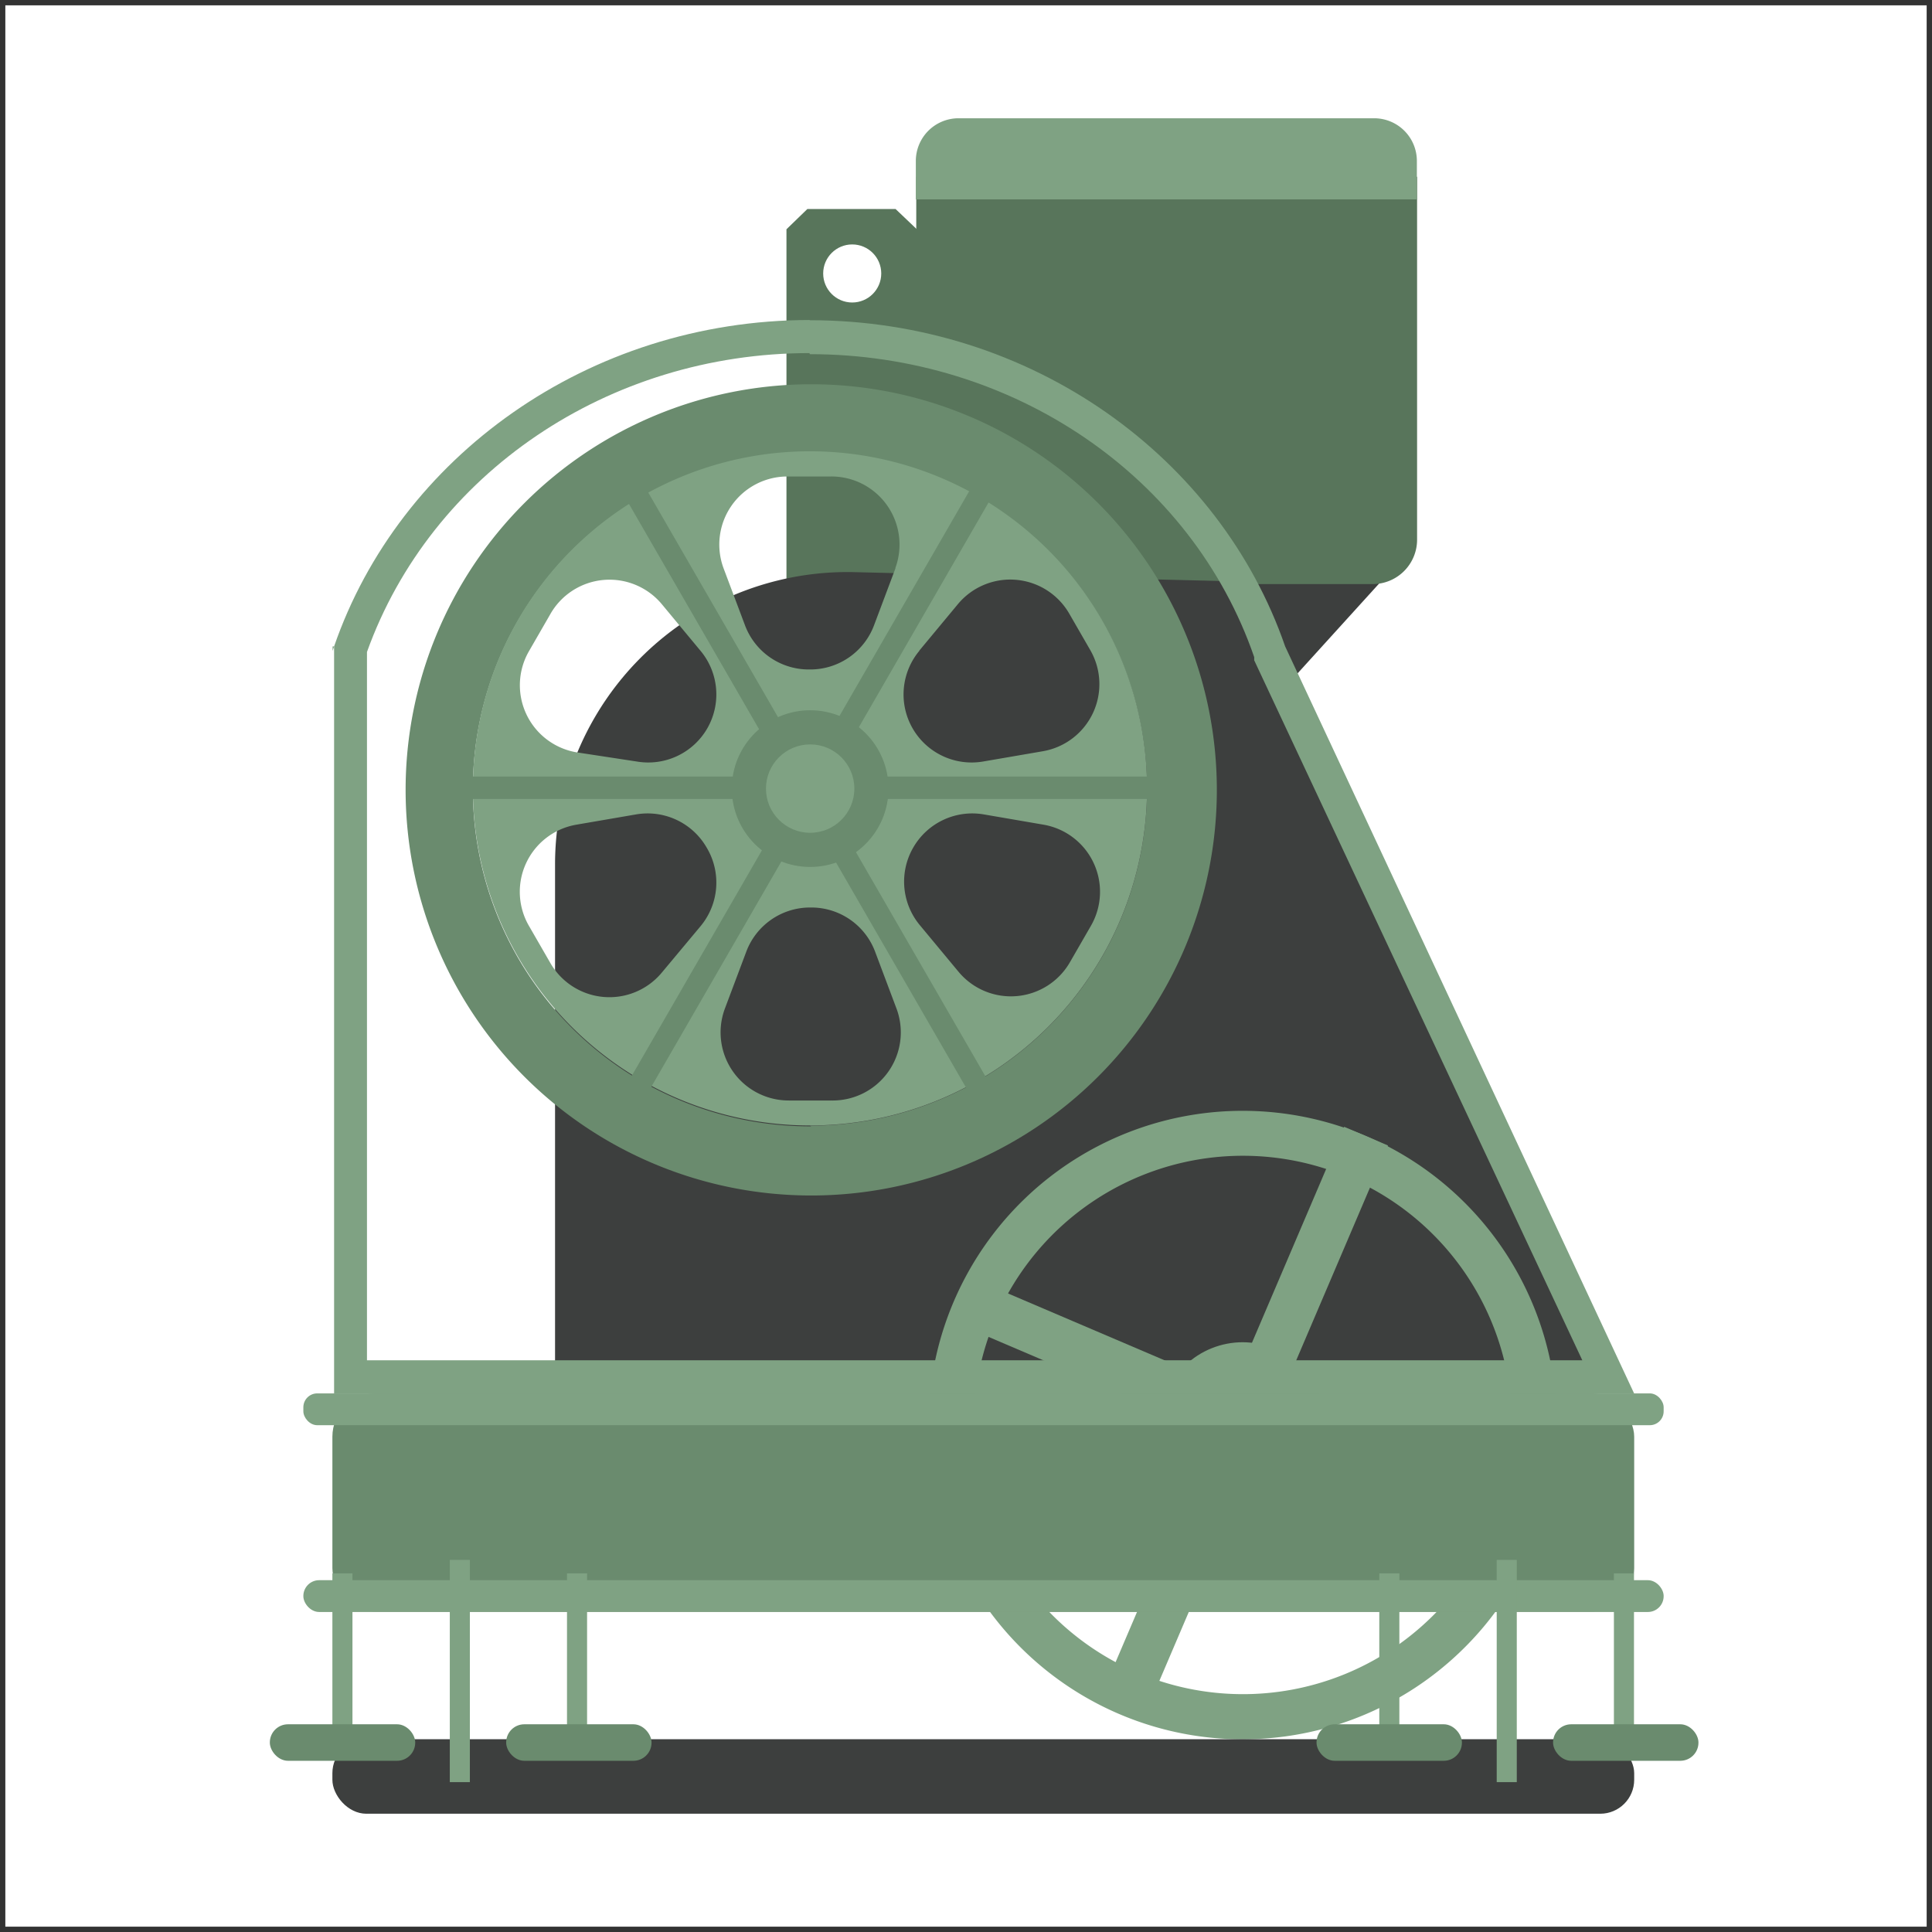 <svg id="Слой_1" data-name="Слой 1" xmlns="http://www.w3.org/2000/svg" viewBox="0 0 90.5 90.5"><rect x="0" y="0" width="90.5" height="90.5" fill="#333333" stroke="none"/><defs><style>.cls-1{fill:#fff;}.cls-2{fill:#58755b;}.cls-3{fill:#3d3f3e;}.cls-4{fill:#7fa283;}.cls-5,.cls-7{fill:none;stroke-miterlimit:10;}.cls-5{stroke:#7fa283;stroke-width:2.23px;}.cls-6{fill:#6a8b6e;}.cls-7{stroke:#6a8b6e;stroke-width:1.05px;}</style></defs><title> Лебедки</title><rect class="cls-1" x="0.25" y="0.25" width="90" height="90"/><polygon class="cls-2" points="43 27.67 36.84 27.67 36.84 10.74 37.82 9.79 41.95 9.79 43 10.79 43 27.67"/><circle class="cls-1" cx="39.92" cy="12.81" r="1.36"/><polygon class="cls-3" points="51.51 41.76 38.82 41.76 50 26.46 65.05 26.84 51.51 41.76"/><path class="cls-2" d="M42.9,8.28H66.38a0,0,0,0,1,0,0v17a2.08,2.08,0,0,1-2.08,2.08H45a2.08,2.08,0,0,1-2.08-2.08v-17A0,0,0,0,1,42.9,8.28Z"/><path class="cls-4" d="M44.91,5.54H64.37a2,2,0,0,1,2,2v1.8a0,0,0,0,1,0,0H42.9a0,0,0,0,1,0,0V7.54A2,2,0,0,1,44.91,5.54Z"/><path class="cls-3" d="M26,64.2V40.5A13.7,13.7,0,0,1,40,26.8l18.2.44,17.4,37Z"/><path class="cls-4" d="M64,53.22a14.72,14.72,0,1,0,7.75,19.31A14.72,14.72,0,0,0,64,53.22Zm5.82,18.48a12.61,12.61,0,1,1-6.65-16.55A12.61,12.61,0,0,1,69.81,71.71Z"/><circle class="cls-4" cx="58.21" cy="66.75" r="3.88" transform="translate(-26.04 94.08) rotate(-66.88)"/><line class="cls-5" x1="63.99" y1="53.22" x2="52.62" y2="79.85"/><line class="cls-5" x1="71.62" y1="72.22" x2="44.99" y2="60.85"/><rect class="cls-6" x="15.57" y="65.27" width="60.98" height="10.22" rx="2.03" ry="2.03"/><rect class="cls-4" x="14.21" y="65.27" width="63.72" height="1.49" rx="0.65" ry="0.65"/><rect class="cls-4" x="14.21" y="74.02" width="63.72" height="1.49" rx="0.74" ry="0.74"/><rect class="cls-3" x="15.57" y="81.47" width="60.98" height="3.49" rx="1.59" ry="1.59"/><rect class="cls-4" x="15.57" y="73.7" width="0.94" height="8.18"/><rect class="cls-4" x="21.07" y="73.07" width="0.94" height="10.41"/><rect class="cls-4" x="26.56" y="73.7" width="0.94" height="8.18"/><path class="cls-4" d="M15.65,30.28h-.07v.21l.07-.21Z"/><path class="cls-4" d="M37.93,16.59c9.52,0,17.89,5.7,20.82,14.19l0,.08,0,.07L74.12,63.72H17.19V30.54c3-8.36,11.3-14,20.73-14m0-1.55C27.52,15,18.7,21.44,15.65,30.28v35h60.9l-16.35-35C57.15,21.44,48.34,15,37.93,15Z"/><path class="cls-6" d="M38,18a19,19,0,1,0,19,19A19,19,0,0,0,38,18Zm0,34.76A15.79,15.79,0,1,1,53.73,36.93,15.79,15.79,0,0,1,37.94,52.73Z"/><path class="cls-4" d="M37.94,21.14A15.79,15.79,0,1,0,53.73,36.93,15.79,15.79,0,0,0,37.94,21.14Zm5.12,9.34,1.81-2.18a3.19,3.19,0,0,1,5.22.45l.49.85,0,0,.49.85a3.19,3.19,0,0,1-2.22,4.74l-2.79.48a3.19,3.19,0,0,1-3.31-1.55l0,0A3.19,3.19,0,0,1,43.07,30.48ZM32.82,43.38,31,45.56a3.19,3.19,0,0,1-5.22-.45l-.49-.85,0,0-.49-.85A3.19,3.19,0,0,1,27,38.63l2.79-.48A3.19,3.19,0,0,1,33.1,39.7l0,0A3.19,3.19,0,0,1,32.82,43.38Zm.31-9.26,0,0a3.19,3.19,0,0,1-3.31,1.55L27,35.24a3.19,3.19,0,0,1-2.22-4.74l.49-.85,0,0,.49-.85A3.19,3.19,0,0,1,31,28.3l1.81,2.18A3.19,3.19,0,0,1,33.13,34.12Zm5.82,17.43h-2a3.19,3.19,0,0,1-3-4.29l1-2.66a3.19,3.19,0,0,1,3-2.09H38a3.19,3.19,0,0,1,3,2.09l1,2.66A3.19,3.19,0,0,1,38.95,51.55Zm3-24.94-1,2.66a3.19,3.19,0,0,1-3,2.09h-.06a3.19,3.19,0,0,1-3-2.09l-1-2.66a3.19,3.19,0,0,1,3-4.29h2A3.19,3.19,0,0,1,41.94,26.61ZM51.1,43.37l-.49.85,0,0-.49.85a3.19,3.19,0,0,1-5.22.45l-1.81-2.18a3.19,3.19,0,0,1-.31-3.64l0,0a3.19,3.19,0,0,1,3.31-1.55l2.79.48A3.19,3.19,0,0,1,51.1,43.37Z"/><line class="cls-7" x1="46.6" y1="21.98" x2="28.69" y2="53.01"/><line class="cls-7" x1="29.13" y1="21.98" x2="47.05" y2="53.01"/><line class="cls-7" x1="20.18" y1="36.9" x2="56" y2="36.9"/><circle class="cls-6" cx="37.95" cy="36.94" r="3.67"/><circle class="cls-4" cx="37.95" cy="36.94" r="2.07"/><rect class="cls-6" x="23.71" y="80.77" width="6.81" height="1.71" rx="0.85" ry="0.85"/><rect class="cls-6" x="12.64" y="80.77" width="6.81" height="1.71" rx="0.85" ry="0.85"/><rect class="cls-4" x="64.61" y="73.7" width="0.94" height="8.18"/><rect class="cls-4" x="70.11" y="73.07" width="0.94" height="10.41"/><rect class="cls-4" x="75.6" y="73.7" width="0.94" height="8.18"/><rect class="cls-6" x="72.75" y="80.77" width="6.81" height="1.71" rx="0.85" ry="0.85"/><rect class="cls-6" x="61.67" y="80.77" width="6.81" height="1.71" rx="0.85" ry="0.85"/></svg>